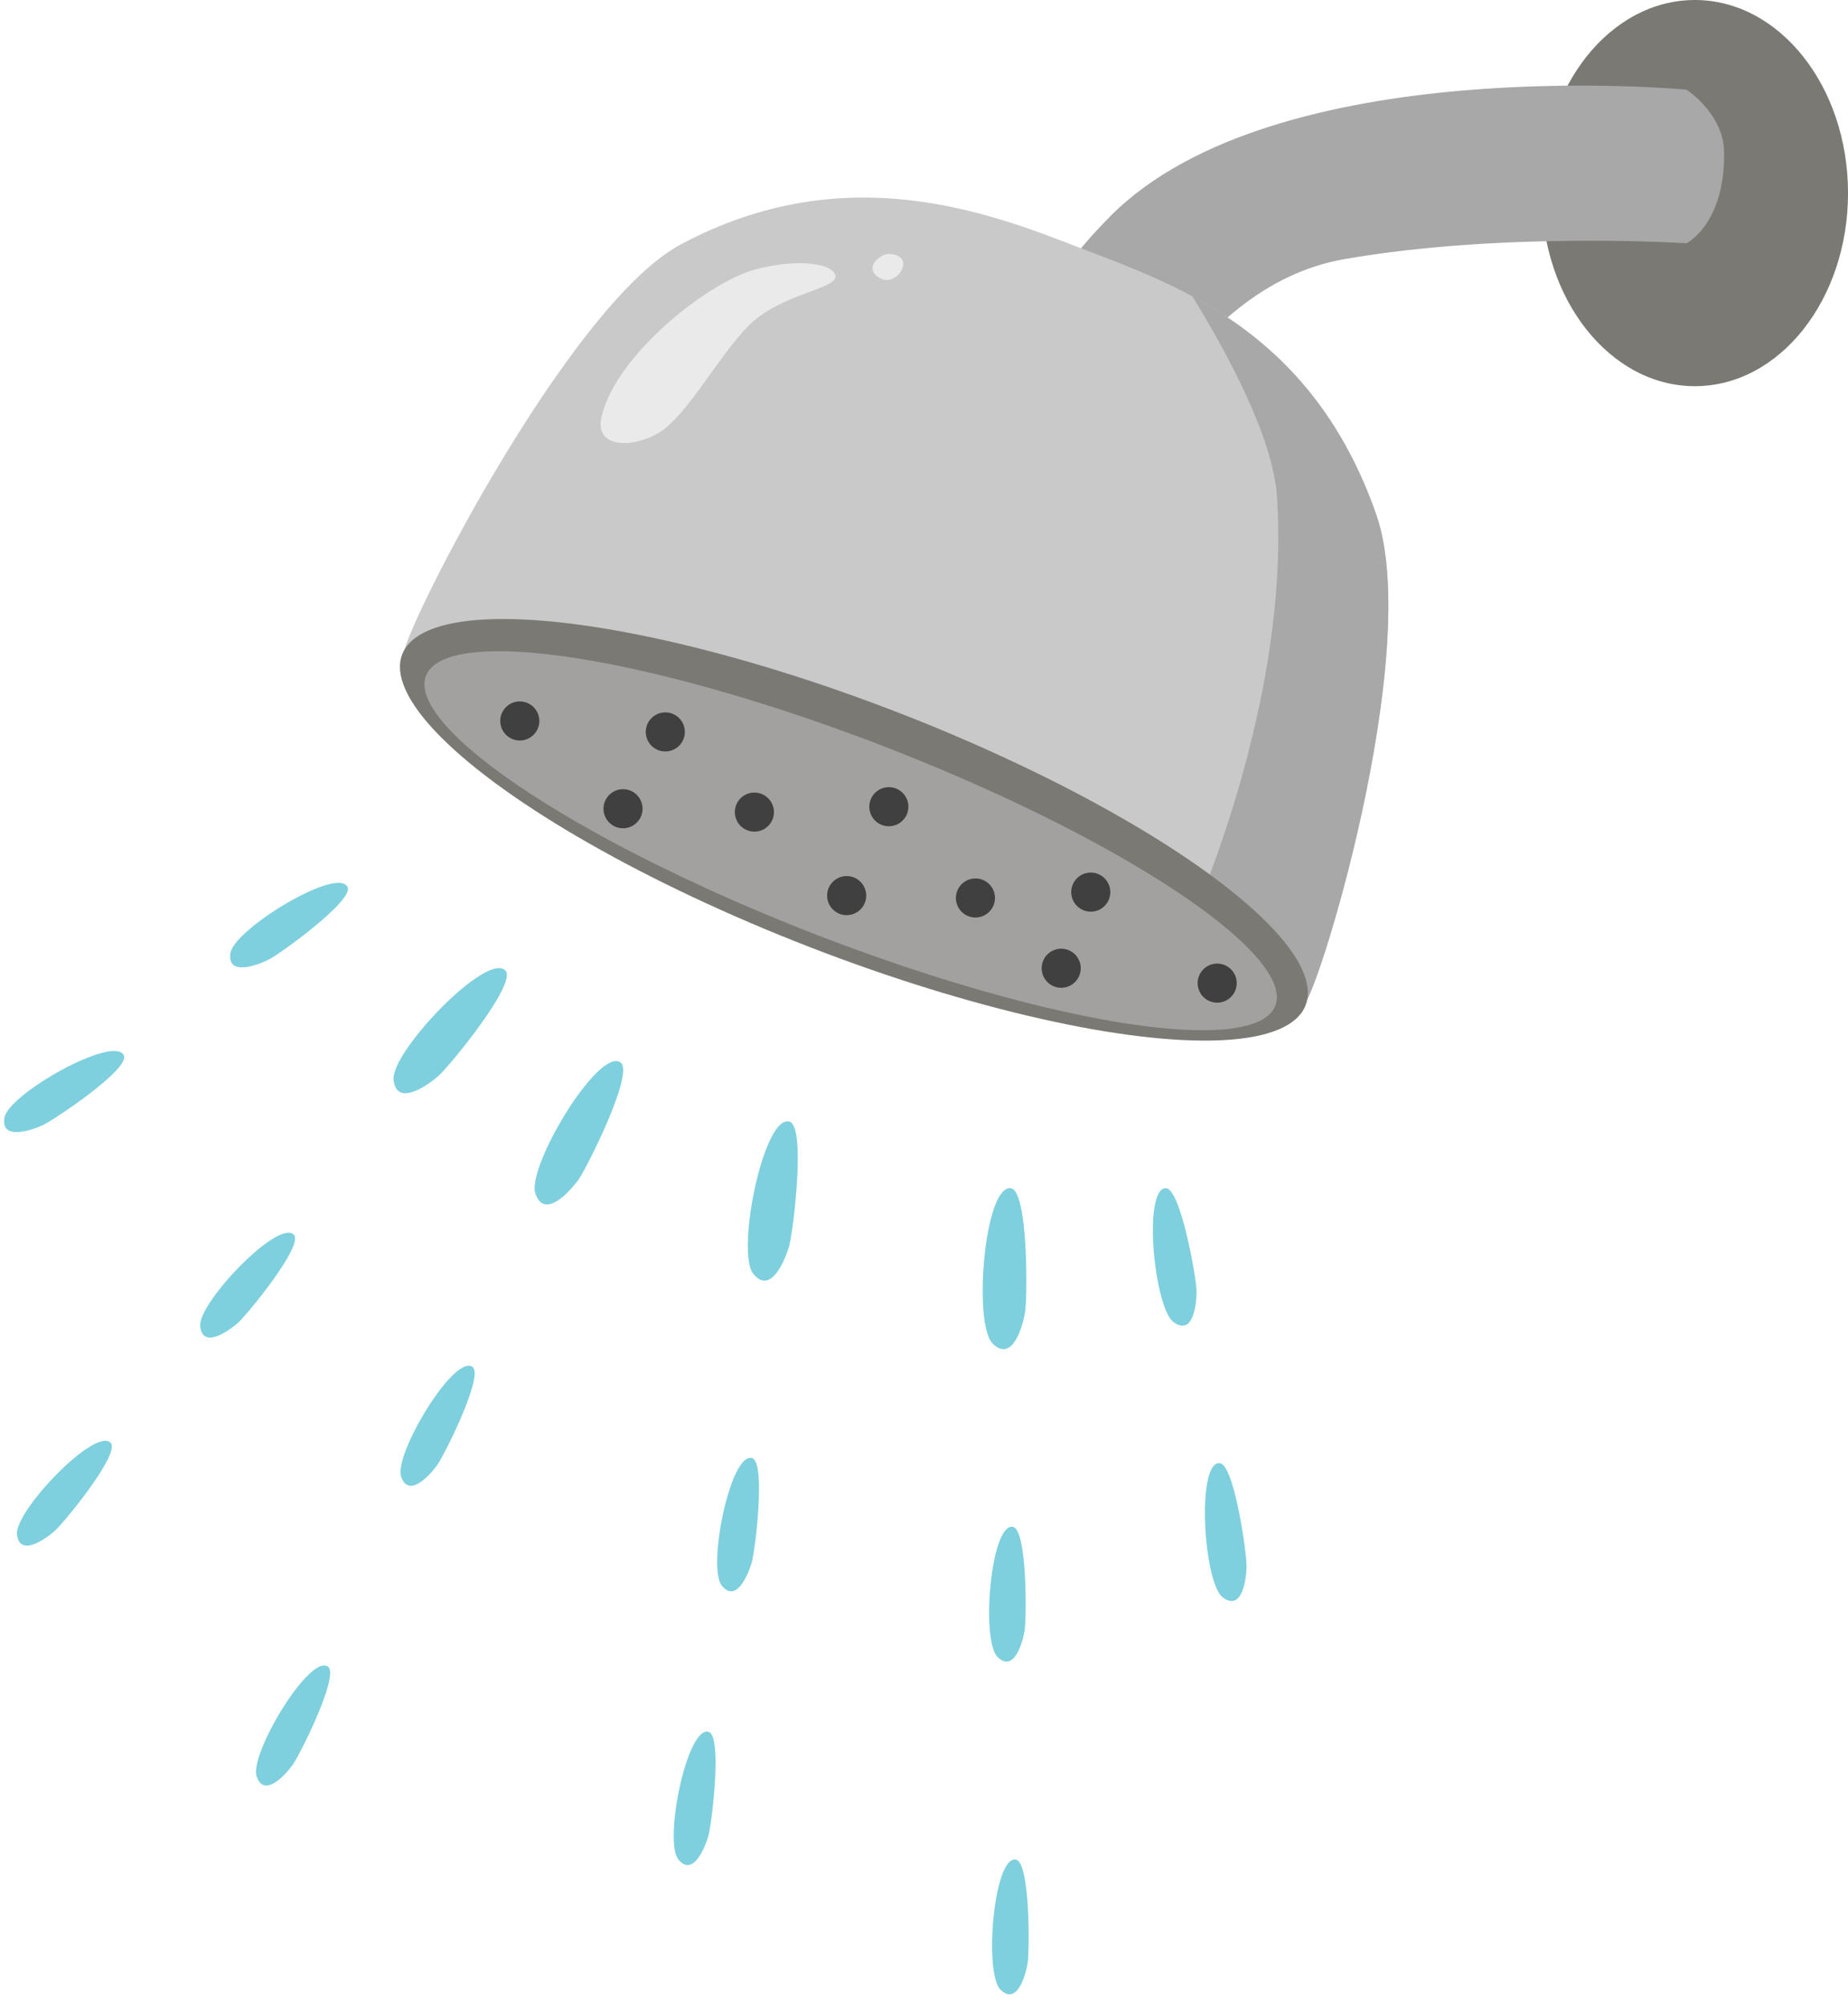 <?xml version="1.0" encoding="UTF-8"?><svg xmlns="http://www.w3.org/2000/svg" xmlns:xlink="http://www.w3.org/1999/xlink" height="439.3" preserveAspectRatio="xMidYMid meet" version="1.0" viewBox="-0.9 0.0 404.8 439.3" width="404.8" zoomAndPan="magnify"><g><g id="change1_1"><ellipse cx="370.354" cy="42.285" fill="#7a7974" rx="33.552" ry="42.285"/></g><g id="change2_1"><path d="M242.638,106.877s16.012-44.042,50.943-50.13,74.942-3.474,74.942-3.474V19.637S278.44,11.02,242.329,47.331c-28.132,28.289-29.616,59.546-29.616,59.546Z" fill="#a9a8a8"/></g><g id="change2_2"><path d="M356.75,39.771c.711-.71,11.773-20.134,11.773-20.134s8.078,5.234,8.229,13.523c.288,15.892-8.229,20.113-8.229,20.113Z" fill="#a9a8a8"/></g><g><g id="change3_1"><path d="M284.577,219.943c-1.048-.4-10.535-7.712-24.9-17.355-17.365-11.656-41.862-26.722-67.252-37.165-46.844-19.276-102.485-21.069-104.792-21.969s35.234-76.38,60.6-89.938c35.969-19.222,67.628-6.922,87.364.744,7.2,2.8,15.875,5.874,24.69,10.645,15.4,8.31,31.209,21.758,40.272,47.773C311.133,143.012,286.884,220.844,284.577,219.943Z" fill="#c9c9c9"/></g><g id="change2_3"><path d="M284.577,219.943c-1.048-.4-10.535-7.712-24.9-17.355,6.554-15.14,21.771-55.836,19.129-93.973-.916-13.225-11.454-32.22-18.514-43.71,15.4,8.31,31.209,21.758,40.272,47.773C311.133,143.012,286.884,220.844,284.577,219.943Z" fill="#a9a8a8"/></g><g id="change1_2"><ellipse cx="186.147" cy="181.719" fill="#7a7974" rx="27.443" ry="106.14" transform="rotate(-68.775 186.147 181.719)"/></g><g id="change4_1"><ellipse cx="185.434" cy="184.112" fill="#a3a19f" rx="21.907" ry="99.794" transform="rotate(-68.775 185.434 184.112)"/></g><g fill="#3f403f" id="change5_1"><path d="M116.945,159.43a4.277,4.277,0,1,1-2.438-5.535A4.277,4.277,0,0,1,116.945,159.43Z"/><path d="M139.561,178.651a4.277,4.277,0,1,1-2.438-5.535A4.277,4.277,0,0,1,139.561,178.651Z"/><path d="M188.546,197.675a4.277,4.277,0,1,1-2.439-5.535A4.276,4.276,0,0,1,188.546,197.675Z"/><path d="M168.335,179.389a4.277,4.277,0,1,1-2.438-5.535A4.277,4.277,0,0,1,168.335,179.389Z"/><path d="M197.788,178.209a4.277,4.277,0,1,1-2.438-5.534A4.277,4.277,0,0,1,197.788,178.209Z"/><path d="M235.543,213.583a4.277,4.277,0,1,1-2.438-5.534A4.277,4.277,0,0,1,235.543,213.583Z"/><path d="M216.755,198.194a4.277,4.277,0,1,1-2.439-5.535A4.276,4.276,0,0,1,216.755,198.194Z"/><path d="M242.018,196.912a4.277,4.277,0,1,1-2.439-5.534A4.278,4.278,0,0,1,242.018,196.912Z"/><path d="M269.709,216.843a4.277,4.277,0,1,1-2.438-5.535A4.276,4.276,0,0,1,269.709,216.843Z"/><path d="M148.82,161.83a4.277,4.277,0,1,1-2.438-5.534A4.277,4.277,0,0,1,148.82,161.83Z"/></g><g id="change6_1"><path d="M130.85,91.348C134,77.574,154.465,61.626,164.643,58.98s17.462-1.018,17.462,1.628-11.965,3.868-18.683,10.383-13.436,19.543-19.747,23.614C138.32,98.06,129.221,98.473,130.85,91.348Z" fill="#eaeaea"/></g><g id="change6_2"><path d="M193.848,55.607c-1.926-.056-5.846,3.106-2.009,5.3S200.059,55.79,193.848,55.607Z" fill="#eaeaea"/></g></g><g fill="#7ed0de"><g id="change7_6"><path d="M75.222,194.225C72.9,189.73,50.383,203.5,49.58,208.7s5.988,2.654,8.415,1.427S76.729,197.145,75.222,194.225Z"/><path d="M26.226,231.116c-2.163-4.573-25.146,8.4-26.13,13.571s5.891,2.861,8.36,1.718S27.631,234.086,26.226,231.116Z"/></g><g id="change7_1"><path d="M254.437,260.2c-5.058.121-2.525,26.392,1.8,29.389s5.006-4.224,4.963-6.943S257.722,260.119,254.437,260.2Z"/><path d="M266.185,320.393c-5.059-.055-3.442,26.288.777,29.434s5.149-4.048,5.2-6.767S269.471,320.429,266.185,320.393Z"/></g><g id="change7_2"><path d="M135.021,232.664c-4.811-3.385-20.615,22.924-18.645,28.717s7.6-.487,9.442-3.058S138.146,234.863,135.021,232.664Z"/><path d="M102.586,299.33c-4.03-2.835-17.266,19.2-15.616,24.051s6.366-.407,7.908-2.561S105.2,301.171,102.586,299.33Z"/><path d="M70.935,364.968c-4.029-2.835-17.266,19.2-15.616,24.051s6.366-.407,7.909-2.561S73.553,366.809,70.935,364.968Z"/></g><g id="change7_4"><path d="M220.554,260.217c-5.812-.908-8.348,29.678-4.018,34s6.6-3.8,7.115-6.919S224.33,260.806,220.554,260.217Z"/><path d="M220.955,334.353c-4.867-.76-6.991,24.857-3.365,28.478s5.529-3.181,5.959-5.8S224.117,334.847,220.955,334.353Z"/><path d="M221.605,407.221c-4.867-.76-6.991,24.856-3.365,28.478s5.529-3.181,5.959-5.8S224.768,407.715,221.605,407.221Z"/></g><g id="change7_5"><path d="M109.838,212.568c-3.945-4.364-25.166,17.807-24.524,23.892s7.521,1.2,9.884-.9S112.4,215.4,109.838,212.568Z"/><path d="M63.487,270.429c-3.3-3.654-21.078,14.915-20.539,20.011s6.3,1.008,8.278-.752S65.634,272.8,63.487,270.429Z"/><path d="M23.362,315.984C20.058,312.33,2.284,330.9,2.822,336s6.3,1.008,8.279-.753S25.508,318.358,23.362,315.984Z"/></g><g id="change7_3"><path d="M172.025,245.614c-5.667-1.575-11.731,28.51-7.932,33.307s7-3.008,7.869-6.048S175.707,246.637,172.025,245.614Z"/><path d="M163.831,319.3c-4.747-1.319-9.826,23.878-6.644,27.9s5.86-2.519,6.591-5.065S166.914,320.154,163.831,319.3Z"/><path d="M154.31,379.253c-4.747-1.319-9.826,23.878-6.644,27.9s5.86-2.519,6.591-5.065S157.393,380.11,154.31,379.253Z"/></g></g></g></svg>